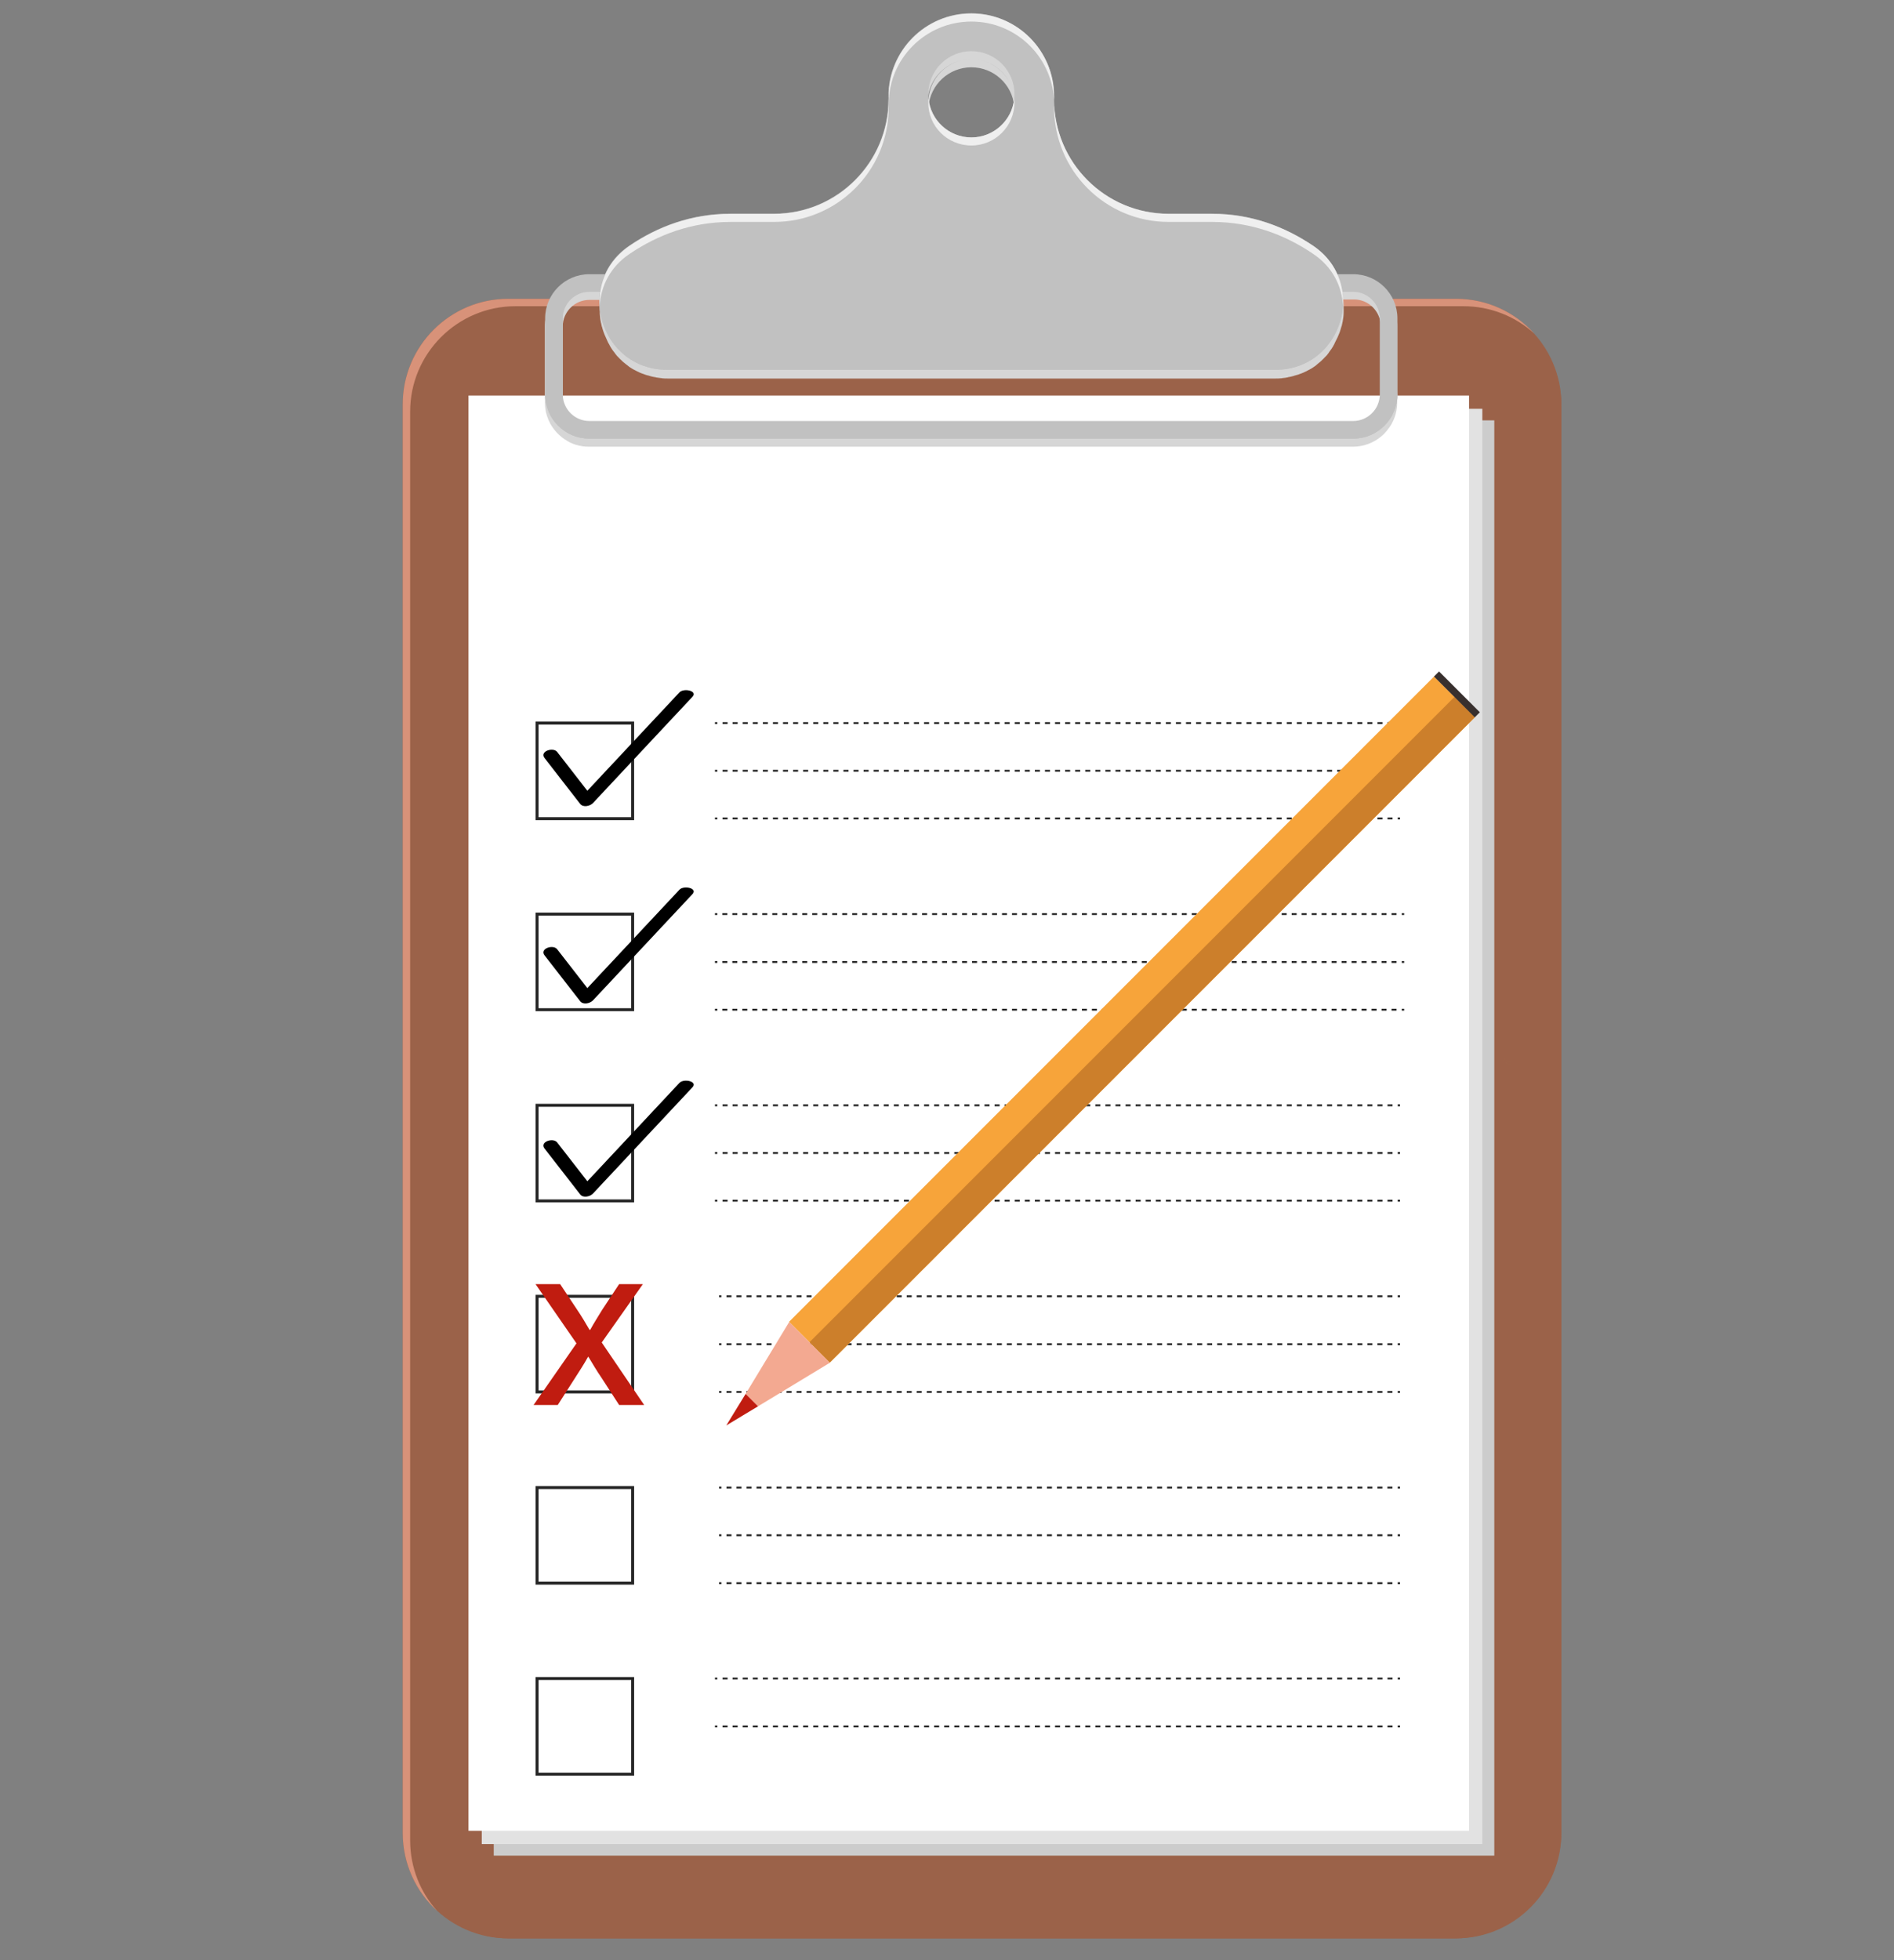 <?xml version="1.0" encoding="utf-8"?>
<!-- Generator: Adobe Illustrator 22.1.0, SVG Export Plug-In . SVG Version: 6.00 Build 0)  -->
<svg version="1.1" id="Capa_1" xmlns="http://www.w3.org/2000/svg" xmlns:xlink="http://www.w3.org/1999/xlink" x="0px" y="0px"
	 viewBox="0 0 870 900" style="enable-background:new 0 0 870 900;" xml:space="preserve">
<rect x="0" y="0" width="870" height="900" fill="#808080" stroke="none"/>
<style type="text/css">
	.st0{fill:#9B6249;}
	.st1{fill:#D89279;}
	.st2{fill:none;}
	.st3{fill:none;stroke:#FFFFFF;stroke-width:1.324;stroke-miterlimit:10;}
	.st4{fill:#C4816C;}
	.st5{fill:#CCCCCC;}
	.st6{fill:#E2E2E2;}
	.st7{fill:#FFFFFF;}
	.st8{fill:none;stroke:#262626;stroke-width:0.862;stroke-miterlimit:10;}
	.st9{fill:none;stroke:#262626;stroke-width:0.862;stroke-miterlimit:10;stroke-dasharray:2.314,2.314;}
	.st10{fill:none;stroke:#262626;stroke-width:0.865;stroke-miterlimit:10;}
	.st11{fill:none;stroke:#262626;stroke-width:0.865;stroke-miterlimit:10;stroke-dasharray:2.294,2.294;}
	.st12{fill:none;stroke:#262626;stroke-width:0.86;stroke-miterlimit:10;}
	.st13{fill:none;stroke:#262626;stroke-width:0.86;stroke-miterlimit:10;stroke-dasharray:2.3,2.3;}
	.st14{fill:#FFFFFF;stroke:#262626;stroke-width:1.365;stroke-miterlimit:10;}
	.st15{fill:#D6D6D6;}
	.st16{fill:#C1C1C1;}
	.st17{fill:#EFEFEF;}
	.st18{fill:#F7A43A;}
	.st19{fill:#CC7F2B;}
	.st20{fill:#F3A991;}
	.st21{fill:#C01C10;}
	.st22{fill:#38302E;}
</style>
<g id="Capa_1_1_">
	<path class="st0" d="M668.8,890H233.4c-26.7,0-48.4-21.7-48.4-48.4v-656c0-26.7,21.7-48.4,48.4-48.4h435.4
		c26.7,0,48.4,21.7,48.4,48.4v656C717.2,868.3,695.5,890,668.8,890z"/>
	<path class="st0" d="M700.1,149.2c7.5,8.6,12,19.9,12,32.2v654.3c0,27.2-22,49.2-49.2,49.2H229.1c-12.3,0-23.5-4.5-32.2-12
		c9,10.4,22.4,17.1,37.2,17.1H668c27.2,0,49.2-22,49.2-49.2V186.4C717.2,171.6,710.6,158.2,700.1,149.2z"/>
	<path class="st1" d="M188.4,845V189c0-26.7,21.7-48.4,48.4-48.4h435.4c12.5,0,23.9,4.7,32.5,12.5c-8.9-9.8-21.6-15.9-35.9-15.9
		H233.4c-26.7,0-48.4,21.7-48.4,48.4v656c0,14.2,6.1,27,15.9,35.9C193.1,868.9,188.4,857.5,188.4,845z"/>
	<path class="st2" d="M620,346.4c0.8-0.2,1.6-0.4,2.3-0.5C621.6,346,620.8,346.1,620,346.4z"/>
	<path class="st3" d="M616.2,317.4L616.2,317.4C616.3,317.3,616.3,317.3,616.2,317.4z"/>
	<path class="st2" d="M616.2,317.4c-0.8,0.1-1.5,0.4-2.2,0.8C614.8,317.8,615.5,317.6,616.2,317.4L616.2,317.4z"/>
	<path class="st4" d="M690,485.5c1.7,1.5,2.7,2.3,5,2.6C692.7,487.8,691.7,487,690,485.5L690,485.5z"/>
</g>
<g id="Capa_3">
	<rect x="226.8" y="193" class="st5" width="459.6" height="659"/>
	<rect x="221.3" y="187.7" class="st6" width="459.6" height="659"/>
	<rect x="215.2" y="181.6" class="st7" width="459.6" height="659"/>
	<g>
		<g>
			<g>
				<line class="st8" x1="328.4" y1="332" x2="329.5" y2="332"/>
				<line class="st9" x1="331.9" y1="332" x2="640.8" y2="332"/>
				<line class="st8" x1="642" y1="332" x2="643.1" y2="332"/>
			</g>
		</g>
		<g>
			<g>
				<line class="st8" x1="328.4" y1="353.9" x2="329.5" y2="353.9"/>
				<line class="st9" x1="331.9" y1="353.9" x2="640.8" y2="353.9"/>
				<line class="st8" x1="642" y1="353.9" x2="643.1" y2="353.9"/>
			</g>
		</g>
		<g>
			<g>
				<line class="st8" x1="328.4" y1="375.8" x2="329.5" y2="375.8"/>
				<line class="st9" x1="331.9" y1="375.8" x2="640.8" y2="375.8"/>
				<line class="st8" x1="642" y1="375.8" x2="643.1" y2="375.8"/>
			</g>
		</g>
	</g>
	<g>
		<g>
			<g>
				<line class="st10" x1="328.4" y1="419.7" x2="329.5" y2="419.7"/>
				<line class="st11" x1="331.8" y1="419.7" x2="642.7" y2="419.7"/>
				<line class="st10" x1="643.9" y1="419.7" x2="645" y2="419.7"/>
			</g>
		</g>
		<g>
			<g>
				<line class="st10" x1="328.4" y1="441.7" x2="329.5" y2="441.7"/>
				<line class="st11" x1="331.8" y1="441.7" x2="642.7" y2="441.7"/>
				<line class="st10" x1="643.9" y1="441.7" x2="645" y2="441.7"/>
			</g>
		</g>
		<g>
			<g>
				<line class="st10" x1="328.4" y1="463.6" x2="329.5" y2="463.6"/>
				<line class="st11" x1="331.8" y1="463.6" x2="642.7" y2="463.6"/>
				<line class="st10" x1="643.9" y1="463.6" x2="645" y2="463.6"/>
			</g>
		</g>
	</g>
	<g>
		<g>
			<line class="st8" x1="328.4" y1="507.5" x2="329.5" y2="507.5"/>
			<line class="st9" x1="331.9" y1="507.5" x2="640.8" y2="507.5"/>
			<line class="st8" x1="642" y1="507.5" x2="643.1" y2="507.5"/>
		</g>
	</g>
	<g>
		<g>
			<line class="st8" x1="328.4" y1="529.4" x2="329.5" y2="529.4"/>
			<line class="st9" x1="331.9" y1="529.4" x2="640.8" y2="529.4"/>
			<line class="st8" x1="642" y1="529.4" x2="643.1" y2="529.4"/>
		</g>
	</g>
	<g>
		<g>
			<line class="st8" x1="328.4" y1="551.3" x2="329.5" y2="551.3"/>
			<line class="st9" x1="331.9" y1="551.3" x2="640.8" y2="551.3"/>
			<line class="st8" x1="642" y1="551.3" x2="643.1" y2="551.3"/>
		</g>
	</g>
	<g>
		<g>
			<line class="st12" x1="330.3" y1="595.2" x2="331.4" y2="595.2"/>
			<line class="st13" x1="333.7" y1="595.2" x2="640.8" y2="595.2"/>
			<line class="st12" x1="642" y1="595.2" x2="643.1" y2="595.2"/>
		</g>
	</g>
	<g>
		<g>
			<line class="st12" x1="330.3" y1="617.2" x2="331.4" y2="617.2"/>
			<line class="st13" x1="333.7" y1="617.2" x2="640.8" y2="617.2"/>
			<line class="st12" x1="642" y1="617.2" x2="643.1" y2="617.2"/>
		</g>
	</g>
	<g>
		<g>
			<line class="st12" x1="330.3" y1="639.1" x2="331.4" y2="639.1"/>
			<line class="st13" x1="333.7" y1="639.1" x2="640.8" y2="639.1"/>
			<line class="st12" x1="642" y1="639.1" x2="643.1" y2="639.1"/>
		</g>
	</g>
	<g>
		<g>
			<line class="st12" x1="330.3" y1="683" x2="331.4" y2="683"/>
			<line class="st13" x1="333.7" y1="683" x2="640.8" y2="683"/>
			<line class="st12" x1="642" y1="683" x2="643.1" y2="683"/>
		</g>
	</g>
	<g>
		<g>
			<line class="st12" x1="330.3" y1="704.9" x2="331.4" y2="704.9"/>
			<line class="st13" x1="333.7" y1="704.9" x2="640.8" y2="704.9"/>
			<line class="st12" x1="642" y1="704.9" x2="643.1" y2="704.9"/>
		</g>
	</g>
	<g>
		<g>
			<line class="st12" x1="330.3" y1="726.9" x2="331.4" y2="726.9"/>
			<line class="st13" x1="333.7" y1="726.9" x2="640.8" y2="726.9"/>
			<line class="st12" x1="642" y1="726.9" x2="643.1" y2="726.9"/>
		</g>
	</g>
	<g>
		<g>
			<line class="st8" x1="328.4" y1="770.7" x2="329.5" y2="770.7"/>
			<line class="st9" x1="331.9" y1="770.7" x2="640.8" y2="770.7"/>
			<line class="st8" x1="642" y1="770.7" x2="643.1" y2="770.7"/>
		</g>
	</g>
	<g>
		<g>
			<line class="st8" x1="328.4" y1="792.7" x2="329.5" y2="792.7"/>
			<line class="st9" x1="331.9" y1="792.7" x2="640.8" y2="792.7"/>
			<line class="st8" x1="642" y1="792.7" x2="643.1" y2="792.7"/>
		</g>
	</g>
	<rect x="246.7" y="332" class="st14" width="43.9" height="43.9"/>
	<rect x="246.7" y="419.7" class="st14" width="43.9" height="43.9"/>
	<rect x="246.7" y="507.5" class="st14" width="43.9" height="43.9"/>
	<rect x="246.7" y="595.2" class="st14" width="43.9" height="43.9"/>
	<rect x="246.7" y="683" class="st14" width="43.9" height="43.9"/>
	<rect x="246.7" y="770.7" class="st14" width="43.9" height="43.9"/>
	<g>
		<g>
			<path d="M250.1,348c5.5,7,10.9,14.1,16.4,21.1c1.4,1.8,4.6,1,5.9-0.4c15.2-16.3,30.5-32.5,45.7-48.8c2.5-2.7-4-4.1-6-2
				c-15.2,16.3-30.5,32.5-45.7,48.8c2-0.1,3.9-0.3,5.9-0.4c-5.5-7-10.9-14.1-16.4-21.1C254,342.9,247.8,345,250.1,348L250.1,348z"/>
		</g>
	</g>
	<g>
		<g>
			<path d="M250.1,438.6c5.5,7,10.9,14.1,16.4,21.1c1.4,1.8,4.6,1,5.9-0.4c15.2-16.3,30.5-32.5,45.7-48.8c2.5-2.7-4-4.1-6-2
				c-15.2,16.3-30.5,32.5-45.7,48.8c2-0.1,3.9-0.3,5.9-0.4c-5.5-7-10.9-14.1-16.4-21.1C254,433.5,247.8,435.6,250.1,438.6
				L250.1,438.6z"/>
		</g>
	</g>
	<path class="st2" d="M620,347.4c0.8-0.2,1.6-0.4,2.3-0.5C621.6,347,620.8,347.1,620,347.4z"/>
	<path class="st3" d="M616.2,318.4L616.2,318.4C616.3,318.3,616.3,318.3,616.2,318.4z"/>
	<path class="st2" d="M616.2,318.4c-0.8,0.1-1.5,0.4-2.2,0.8C614.8,318.8,615.5,318.6,616.2,318.4L616.2,318.4z"/>
	<path class="st4" d="M690,486.5c1.7,1.5,2.7,2.3,5,2.6C692.7,488.8,691.7,488,690,486.5L690,486.5z"/>
	<g>
		<g>
			<path d="M250.1,527.3c5.5,7,10.9,14.1,16.4,21.1c1.4,1.8,4.6,1,5.9-0.4c15.2-16.3,30.5-32.5,45.7-48.8c2.5-2.7-4-4.1-6-2
				c-15.2,16.3-30.5,32.5-45.7,48.8c2-0.1,3.9-0.3,5.9-0.4c-5.5-7-10.9-14.1-16.4-21.1C254,522.2,247.8,524.3,250.1,527.3
				L250.1,527.3z"/>
		</g>
	</g>
</g>
<g id="Capa_4">
	<path class="st15" d="M621.6,129.6h-7.4c-0.2-0.3-0.3-0.7-0.5-1s-0.3-0.6-0.5-0.9c-0.2-0.4-0.4-0.8-0.7-1.1
		c-0.2-0.3-0.3-0.5-0.5-0.8c-0.4-0.6-0.7-1.1-1.1-1.6c-0.1-0.2-0.2-0.3-0.3-0.5c-0.4-0.5-0.9-1.1-1.3-1.6c-0.2-0.2-0.4-0.4-0.6-0.6
		c-0.4-0.4-0.7-0.8-1.1-1.2c-0.2-0.2-0.4-0.4-0.6-0.6c-0.4-0.4-0.9-0.8-1.3-1.1c-0.2-0.2-0.4-0.3-0.6-0.5c-0.7-0.5-1.4-1-2.1-1.5
		c-12.8-8.6-28.2-14.6-46.3-14.6h-20c-29,0-52.6-23.5-52.6-52.6V48c0-21-17-38-38-38s-38,17-38,38v1.4c0,29-23.5,52.6-52.6,52.6h-20
		c-18.1,0-33.6,6-46.3,14.6c-0.7,0.5-1.4,1-2.1,1.5c-0.2,0.2-0.4,0.3-0.6,0.5c-0.5,0.4-0.9,0.7-1.3,1.1c-0.2,0.2-0.4,0.4-0.6,0.6
		c-0.4,0.4-0.8,0.8-1.1,1.2c-0.2,0.2-0.4,0.4-0.6,0.6c-0.5,0.5-0.9,1.1-1.3,1.6c-0.1,0.2-0.2,0.3-0.3,0.5c-0.4,0.5-0.8,1.1-1.1,1.6
		c-0.2,0.3-0.3,0.5-0.5,0.8c-0.2,0.4-0.4,0.8-0.7,1.1c-0.2,0.3-0.3,0.6-0.5,0.9s-0.3,0.7-0.5,1h-7.4c-11.2,0-20.3,9.1-20.3,20.3
		v32.9v2c0,2.1,0.3,4.1,0.9,6c0.4,1.3,0.9,2.5,1.5,3.6c1.6,2.9,3.8,5.3,6.5,7.2c1.1,0.7,2.2,1.4,3.4,1.9c0.6,0.3,1.2,0.5,1.9,0.7
		c1.9,0.6,3.9,0.9,6,0.9l0,0h350.9l0,0c4.9,0,9.4-1.7,12.9-4.6c1-0.8,1.9-1.7,2.8-2.8c0.8-1,1.6-2.1,2.2-3.2
		c1.6-2.9,2.5-6.2,2.5-9.7v-2v-32.9C641.9,138.7,632.8,129.6,621.6,129.6z M446.2,27.2c7.5,0,14.1,4.2,17.4,10.4
		C460.2,31.4,453.7,27.2,446.2,27.2c-11,0-19.8,8.9-19.8,19.8c0,0.6,0,1.3,0.1,1.9c0.9-10.1,9.4-18,19.7-18c10.3,0,18.8,7.9,19.7,18
		c0.1-0.6,0.1-1.2,0.1-1.9c0,0.6,0,1.3-0.1,1.9l0,0c0,0.5-0.1,1-0.2,1.5c0,0.1,0,0.3-0.1,0.4c-0.1,0.4-0.2,0.9-0.3,1.3
		c0,0.2-0.1,0.4-0.1,0.6c-0.1,0.4-0.3,0.8-0.4,1.2c-0.1,0.2-0.1,0.4-0.2,0.6c-0.1,0.4-0.3,0.7-0.5,1.1c-0.1,0.2-0.2,0.4-0.3,0.6
		c-0.2,0.3-0.4,0.6-0.5,1c-0.1,0.2-0.3,0.4-0.4,0.6c-0.2,0.3-0.4,0.6-0.6,0.9c-0.2,0.2-0.3,0.4-0.5,0.6c-0.2,0.3-0.4,0.5-0.7,0.8
		c-0.2,0.2-0.4,0.4-0.6,0.6c-0.2,0.2-0.5,0.5-0.7,0.7s-0.4,0.4-0.6,0.6c-0.2,0.2-0.5,0.4-0.7,0.6c-0.2,0.2-0.5,0.4-0.7,0.5
		c-0.3,0.2-0.5,0.4-0.8,0.5c-0.3,0.2-0.5,0.3-0.8,0.5c-0.3,0.2-0.5,0.3-0.8,0.4c-0.3,0.2-0.6,0.3-0.9,0.4s-0.5,0.2-0.8,0.4
		c-0.3,0.1-0.7,0.2-1,0.4c-0.3,0.1-0.5,0.2-0.8,0.3c-0.4,0.1-0.7,0.2-1.1,0.3c-0.3,0.1-0.5,0.1-0.8,0.2c-0.4,0.1-0.8,0.1-1.3,0.2
		c-0.2,0-0.4,0.1-0.7,0.1c-0.6,0.1-1.3,0.1-2,0.1s-1.3,0-2-0.1c-0.2,0-0.4-0.1-0.7-0.1c-0.4-0.1-0.8-0.1-1.3-0.2
		c-0.3-0.1-0.5-0.1-0.8-0.2c-0.4-0.1-0.7-0.2-1.1-0.3c-0.3-0.1-0.5-0.2-0.8-0.3c-0.3-0.1-0.7-0.2-1-0.4c-0.3-0.1-0.5-0.2-0.8-0.4
		c-0.3-0.1-0.6-0.3-0.9-0.4s-0.5-0.3-0.8-0.4c-0.3-0.2-0.5-0.3-0.8-0.5s-0.5-0.3-0.8-0.5c-0.2-0.2-0.5-0.4-0.7-0.5
		c-0.3-0.2-0.5-0.4-0.7-0.6c-0.2-0.2-0.4-0.4-0.6-0.6c-0.2-0.2-0.5-0.5-0.7-0.7s-0.4-0.4-0.6-0.6c-0.2-0.3-0.4-0.5-0.7-0.8
		c-0.2-0.2-0.3-0.4-0.5-0.6c-0.2-0.3-0.4-0.6-0.6-0.9c-0.1-0.2-0.3-0.4-0.4-0.6c-0.2-0.3-0.4-0.6-0.5-1c-0.1-0.2-0.2-0.4-0.3-0.6
		c-0.2-0.3-0.3-0.7-0.5-1.1c-0.1-0.2-0.2-0.4-0.2-0.6c-0.1-0.4-0.3-0.8-0.4-1.2c-0.1-0.2-0.1-0.4-0.1-0.6c-0.1-0.4-0.2-0.8-0.3-1.3
		c0-0.1,0-0.3-0.1-0.4c-0.1-0.5-0.2-1-0.2-1.5l0,0c-0.1-0.6-0.1-1.2-0.1-1.9C426.3,36,435.2,27.2,446.2,27.2z M633.8,184.8
		c0,6.7-5.5,12.2-12.2,12.2H270.7c-6.7,0-12.2-5.5-12.2-12.2v-34.9c0-6.7,5.5-12.2,12.2-12.2h5c0,0.1,0,0.2,0,0.3
		c0,0.2-0.1,0.5-0.1,0.7c-0.1,0.5-0.1,1-0.1,1.5c0,0.1,0,0.2,0,0.2c0,0.9-0.1,1.8,0,2.7c0,0.1,0,0.2,0,0.3c0,0.2,0,0.4,0,0.6l0,0
		l0,0c0.1,1.3,0.2,2.6,0.5,3.9c0,0.1,0,0.3,0.1,0.4c0.1,0.5,0.2,0.9,0.3,1.4c0,0.1,0,0.2,0.1,0.3c0.2,0.9,0.5,1.7,0.8,2.6
		c0.1,0.2,0.1,0.4,0.2,0.5c0.1,0.4,0.3,0.8,0.5,1.2c0.1,0.2,0.2,0.4,0.3,0.7c0.3,0.6,0.5,1.2,0.8,1.8c0.1,0.3,0.3,0.6,0.4,0.8
		c0.2,0.3,0.4,0.6,0.5,0.9c0.2,0.3,0.3,0.6,0.5,0.9c0.2,0.3,0.4,0.6,0.5,0.8c0.3,0.5,0.7,1,1.1,1.5c0.2,0.2,0.4,0.5,0.5,0.7
		c0.3,0.3,0.5,0.7,0.8,1c0.2,0.2,0.4,0.4,0.6,0.6c0.4,0.5,0.9,0.9,1.4,1.4c0.1,0.1,0.3,0.2,0.4,0.4c0.4,0.4,0.8,0.7,1.2,1
		c0.2,0.2,0.4,0.3,0.6,0.5c0.5,0.4,1,0.7,1.4,1.1c0.1,0.1,0.2,0.1,0.3,0.2c0.6,0.4,1.2,0.8,1.8,1.1c0.2,0.1,0.4,0.2,0.6,0.3
		c0.5,0.3,1,0.5,1.6,0.8c0.1,0.1,0.3,0.1,0.4,0.2c0.7,0.3,1.4,0.6,2.1,0.8c0.2,0.1,0.4,0.1,0.5,0.2c0.6,0.2,1.2,0.4,1.8,0.5
		c0.2,0.1,0.4,0.1,0.6,0.2c0.8,0.2,1.5,0.4,2.3,0.5c0.1,0,0.3,0,0.4,0.1c0.7,0.1,1.4,0.2,2.1,0.3c0.2,0,0.4,0,0.7,0.1
		c0.8,0.1,1.7,0.1,2.5,0.1h139.6h139.6c0.9,0,1.7,0,2.5-0.1c0.2,0,0.4,0,0.7-0.1c0.7-0.1,1.4-0.1,2.1-0.3c0.1,0,0.3,0,0.4-0.1
		c0.8-0.1,1.5-0.3,2.3-0.5c0.2,0,0.4-0.1,0.6-0.2c0.6-0.2,1.2-0.3,1.8-0.5c0.2-0.1,0.4-0.1,0.5-0.2c0.7-0.2,1.4-0.5,2.1-0.8
		c0.2-0.1,0.3-0.1,0.4-0.2c0.5-0.2,1.1-0.5,1.6-0.8c0.2-0.1,0.4-0.2,0.6-0.3c0.6-0.3,1.2-0.7,1.8-1.1c0.1-0.1,0.2-0.1,0.3-0.2
		c0.5-0.3,1-0.7,1.4-1.1c0.2-0.2,0.4-0.3,0.6-0.5c0.4-0.3,0.8-0.7,1.2-1c0.1-0.1,0.3-0.2,0.4-0.4c0.5-0.4,0.9-0.9,1.4-1.4
		c0.2-0.2,0.4-0.4,0.6-0.6c0.3-0.3,0.6-0.6,0.8-1c0.2-0.2,0.4-0.4,0.5-0.7c0.4-0.5,0.7-1,1.1-1.5c0.2-0.3,0.4-0.6,0.5-0.8
		c0.2-0.3,0.4-0.6,0.5-0.9c0.2-0.3,0.4-0.6,0.5-1c0.1-0.3,0.3-0.5,0.4-0.8c0.3-0.6,0.6-1.2,0.9-1.8c0.1-0.2,0.2-0.4,0.3-0.7
		c0.2-0.4,0.3-0.8,0.5-1.2c0.1-0.2,0.1-0.3,0.2-0.5c0.3-0.8,0.5-1.7,0.8-2.6c0-0.1,0-0.2,0.1-0.2c0.1-0.5,0.2-0.9,0.3-1.4
		c0-0.1,0-0.2,0.1-0.4c0.3-1.5,0.5-3,0.5-4.6c0-0.1,0-0.2,0-0.3c0-0.9,0-1.8,0-2.7c0-0.1,0-0.2,0-0.3c0-0.5-0.1-1-0.1-1.5
		c0-0.2,0-0.5-0.1-0.7c0-0.1,0-0.2,0-0.3h5c6.7,0,12.2,5.5,12.2,12.2v35.1H633.8z"/>
	<path class="st16" d="M621.6,201.4H270.7c-11.2,0-20.3-9.1-20.3-20.3v-34.9c0-11.2,9.1-20.3,20.3-20.3h350.9
		c11.2,0,20.3,9.1,20.3,20.3v34.9C641.9,192.3,632.8,201.4,621.6,201.4z M270.7,134c-6.7,0-12.2,5.5-12.2,12.2v34.9
		c0,6.7,5.5,12.2,12.2,12.2h350.9c6.7,0,12.2-5.5,12.2-12.2v-34.9c0-6.7-5.5-12.2-12.2-12.2L270.7,134L270.7,134z"/>
	<path class="st16" d="M621.6,199.4H270.7c-11.2,0-20.3-9.1-20.3-20.3v2c0,11.2,9.1,20.3,20.3,20.3h350.9c11.2,0,20.3-9.1,20.3-20.3
		v-2C641.9,190.2,632.8,199.4,621.6,199.4z"/>
	<path class="st16" d="M603,112.7c-12.8-8.6-28.2-14.6-46.3-14.6h-20c-29,0-52.6-23.5-52.6-52.6v-1.4c0-21-17-38-38-38s-38,17-38,38
		v1.4c0,29-23.5,52.6-52.6,52.6h-20c-18.1,0-33.6,6-46.3,14.6c-25.6,17.2-13.6,57.1,17.3,57.1h139.6h139.6
		C616.6,169.8,628.6,129.9,603,112.7z M446.2,63.1c-11,0-19.8-8.9-19.8-19.8c0-11,8.9-19.8,19.8-19.8c11,0,19.8,8.9,19.8,19.8
		S457.1,63.1,446.2,63.1z"/>
	<path class="st16" d="M585.7,158.8H446.2H306.6c-17,0-28.3-12.1-30.7-25.9c-3.1,17.6,9.2,36.9,30.7,36.9h139.6h139.6
		c21.5,0,33.8-19.4,30.7-36.9C614,146.7,602.8,158.8,585.7,158.8z"/>
	<path class="st17" d="M289.3,116.5c12.8-8.6,28.2-14.6,46.3-14.6h20c29,0,52.6-23.5,52.6-52.6v-1.4c0-21,17-38,38-38s38,17,38,38
		v1.4c0,29,23.5,52.6,52.6,52.6h20c18.1,0,33.6,6,46.3,14.6c9,6,13.3,14.9,13.8,23.8c0.6-10.1-3.6-20.7-13.8-27.5
		c-12.8-8.6-28.2-14.6-46.3-14.6h-20c-29,0-52.6-23.5-52.6-52.6v-1.4c0-21-17-38-38-38s-38,17-38,38v1.4c0,29-23.5,52.6-52.6,52.6
		h-20c-18.1,0-33.6,6-46.3,14.6c-10.2,6.9-14.4,17.4-13.8,27.5C276,131.4,280.3,122.5,289.3,116.5z"/>
	<path class="st17" d="M446.2,66.8c11,0,19.8-8.9,19.8-19.8c0-0.6,0-1.3-0.1-1.9c-0.9,10.1-9.4,18-19.7,18c-10.3,0-18.8-7.9-19.7-18
		c-0.1,0.6-0.1,1.2-0.1,1.9C426.3,58,435.2,66.8,446.2,66.8z"/>
</g>
<g id="Capa_2_1_">
	<g>
		
			<rect x="310.5" y="454.9" transform="matrix(0.707 -0.707 0.707 0.707 -178.704 504.82)" class="st18" width="419.1" height="26.5"/>
		
			<rect x="315.2" y="466.2" transform="matrix(0.707 -0.707 0.707 0.707 -180.639 509.531)" class="st19" width="419.1" height="13.2"/>
		<polygon class="st20" points="381.2,625.7 362.5,607 342.5,640 348.2,645.7 		"/>
		<polygon class="st21" points="348.2,645.7 342.5,640 333.6,654.5 		"/>
		
			<rect x="667.7" y="305.5" transform="matrix(0.707 -0.707 0.707 0.707 -29.362 566.704)" class="st22" width="3.3" height="26.5"/>
	</g>
</g>
<g>
	<path class="st21" d="M257.3,589.6l7.9,11.9c2.1,3.1,3.8,6,5.6,9.1h0.3c1.8-3.3,3.7-6.2,5.5-9.2l7.8-11.8h10.9l-18.9,26.8
		l19.5,28.7h-11.5l-8.1-12.5c-2.2-3.2-4-6.3-6-9.6h-0.2c-1.8,3.3-3.8,6.3-5.9,9.6l-8,12.5h-11.1l19.7-28.3l-18.8-27.2H257.3z"/>
</g>
</svg>
